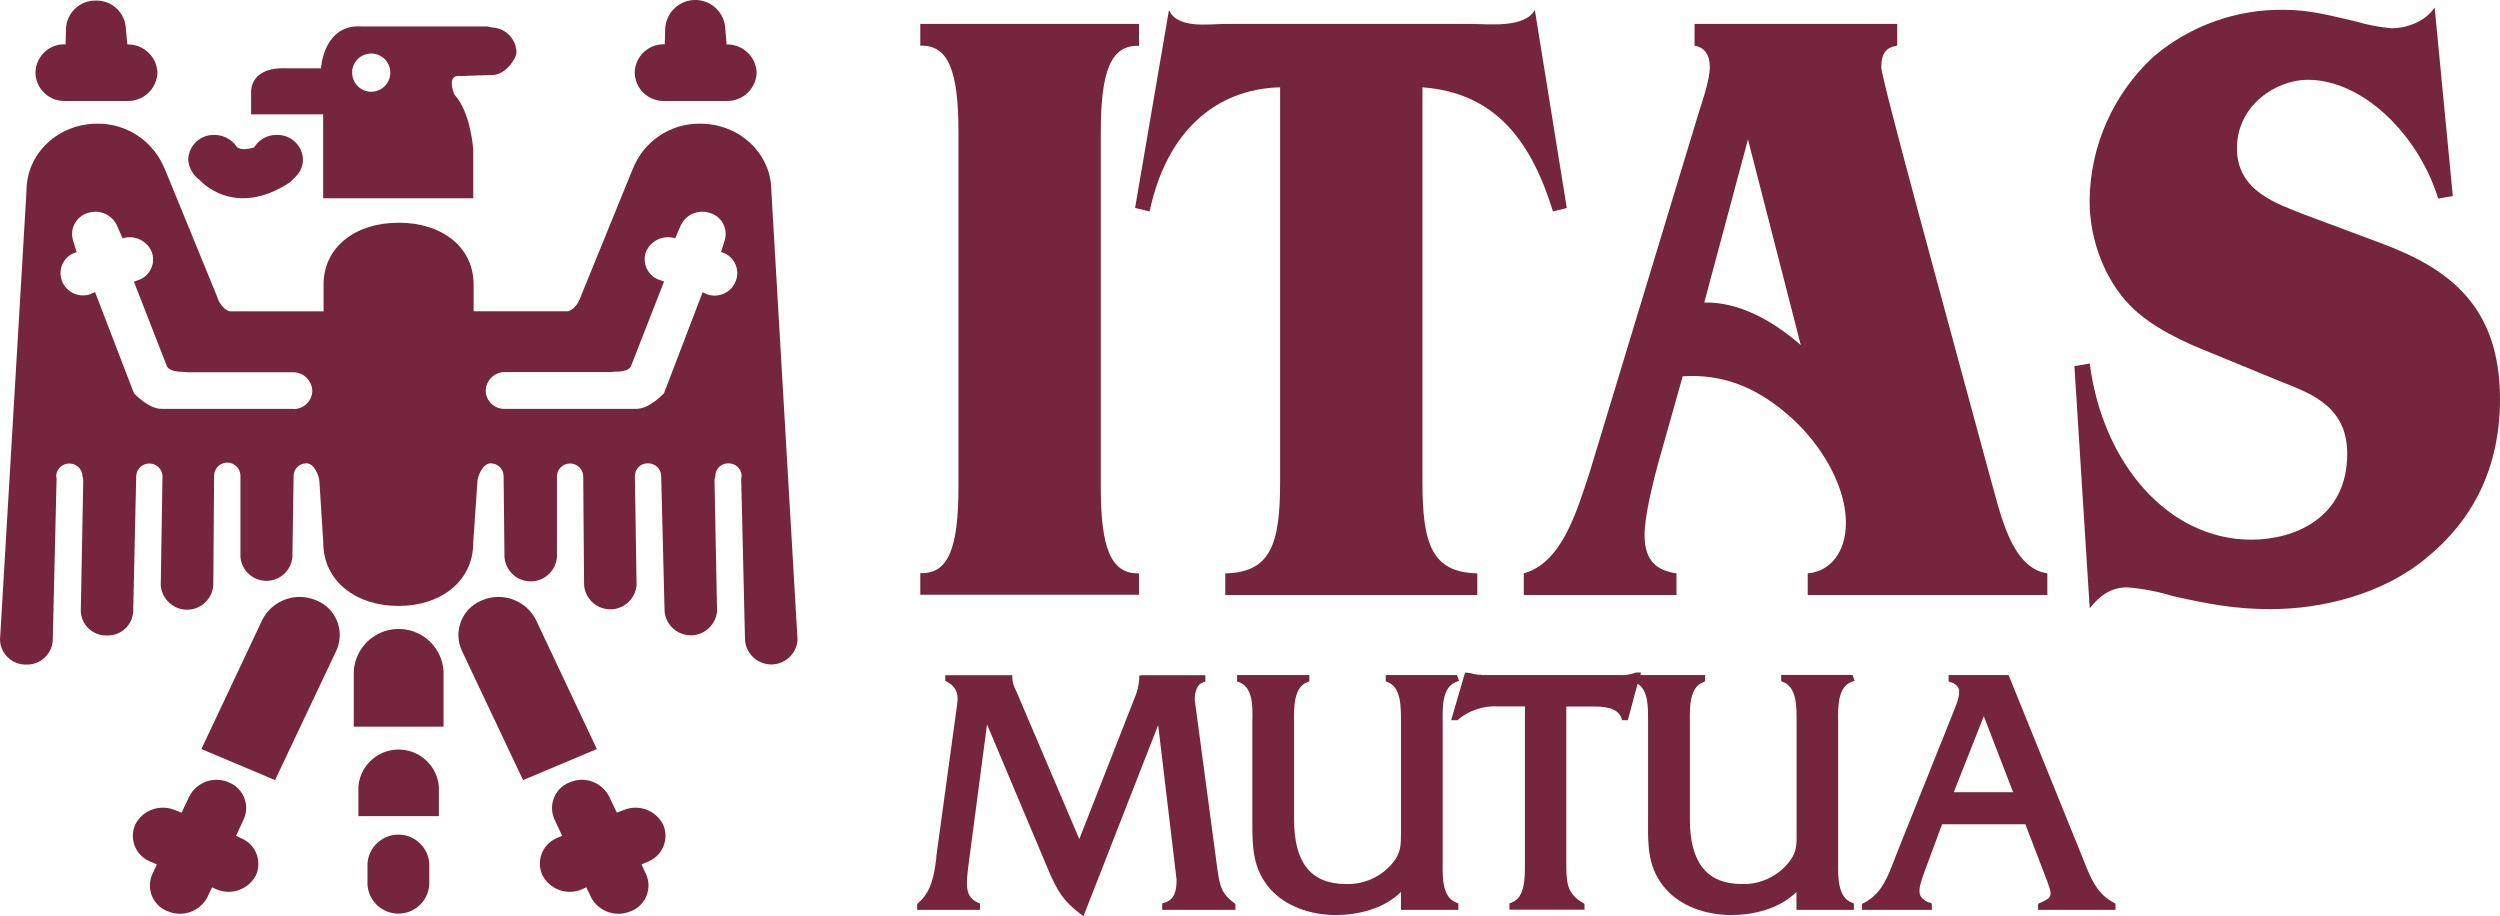 <?xml version="1.0" encoding="UTF-8"?>
<svg id="Livello_1" data-name="Livello 1" xmlns="http://www.w3.org/2000/svg" viewBox="0 0 432.99 158.69">
  <defs>
    <style>
      .cls-1 {
        fill: #75253e;
      }
    </style>
  </defs>
  <path class="cls-1" d="M197.27,99.3c-4.93.15-6.62-4.51-6.62-15V22.94c0-10.52,1.69-15.19,6.62-15v-3.79h-37.88v3.76c4.94-.16,6.61,4.51,6.61,15v61.35c0,10.53-1.67,15.19-6.61,15v3.75h37.88v-3.71Z"/>
  <path class="cls-1" d="M246.35,15.12c11.79.91,18.52,8.13,22.61,21.5l2.4-.6-5.53-34.28c-1.8,3.16-8.05,2.41-10.7,2.41h-43.17c-2.52,0-8.05.9-9.5-2.41l-5.87,34.28,2.52.6c2.88-13.68,11.3-21.2,22.6-21.5v68.4c0,10.82-1.68,15.62-9.5,15.78v3.75h43.65v-3.75c-7.81-.16-9.5-5-9.5-15.78V15.12Z"/>
  <path class="cls-1" d="M311.89,59.77c-4.82-4.21-10.71-7.52-16.72-7.37l7.57-28.25,9.15,35.62ZM291.44,65.17c6.73-.44,12.63,1.81,18.16,6.62,4.69,3.9,10.1,11.42,10.1,18.79,0,5.11-2.77,8.42-6.61,8.72v3.75h41.5v-3.75c-6.37-.91-8.18-10.68-10-17-8.3-30.67-18.76-68.7-18.76-70.66,0-2.55,1-3.46,2.76-3.75v-3.74h-35.1v3.76c1.68.29,2.64,1.49,2.64,3.75s-1.44,6.32-2,8.13l-18.92,62.37c-2.29,6.91-4.81,15.33-11.3,17.14v3.75h26.45v-3.75c-3.25-.46-5.53-2-5.53-6.62,0-3.31,1.44-9,2.28-12.17l4.33-15.34Z"/>
  <path class="cls-1" d="M421.67,1.29c-1.68,2.56-5.05,3.61-7.45,3.61-2.12-.19-4.21-.59-6.25-1.2-4.45-1-7.82-2-12.39-2-8.27-.12-16.31,2.76-22.61,8.12-6.98,6.45-10.99,15.5-11.06,25,0,6.91,2.77,13.83,7.1,18.18,3.73,3.76,9.37,6.32,13.94,8.12l12.15,5c5.05,2,11.43,4.2,11.43,12.47,0,11.13-9.14,14.88-16.6,14.88-14.31,0-25.73-13.07-28-30.51l-2.65.45,2.65,41.94c1.8-2.26,3.73-3.62,6.49-3.62,2.69.21,5.36.72,7.94,1.52,6,1.34,10.7,2.25,16.84,2.25,9,0,19.47-2.56,27.05-8.87,7.94-6.46,12.74-15.48,12.74-27.5,0-16.23-9-22.56-19.95-26.76l-14.08-5.26c-4.44-1.81-11.53-3.91-11.53-11.42s6.85-11.87,12.26-11.87c9.61,0,19.23,9.61,22.6,20.58l2.53-.45-3.15-32.66Z"/>
  <path class="cls-1" d="M320.72,156.32l.36.15v1.11h-9.94v-3.1c-3,3-7.63,4-11.25,4-4.59,0-8.71-1.59-11.27-4.38-3.22-3.54-3.22-7.51-3.18-11.75v-17.37c0-2.42.07-5.42-1.81-6.55l-1.7,6.3h-1l-.1-.36c-.55-1.42-2-2-4.67-2h-4.88v27c0,3.33,0,5.32,2.86,7l.29.18v1h-13v-1.08l.37-.15c2.38-.86,2.31-4.37,2.31-6.9v-27.08h-4.73c-2.46-.12-4.88.68-6.79,2.24l-.14.15h-1.12l2.42-8.25.79.08c.48.15.98.25,1.48.29.22,0,.48,0,.69.07h23.82c.87.05,1.75-.07,2.57-.36l.22-.08h.9l-.11.44h11.21v1.08l-.33.15c-2.38.9-2.35,4.37-2.31,6.94v16.84c0,7.52,3,11.18,9,11.18,3.26.1,6.36-1.39,8.32-4,1.19-1.59,1.19-2.89,1.16-4.88v-19.16c0-2.57.08-6-2.31-6.94l-.36-.15v-1.08h12.36l.36,1-.5.18c-2.42.9-2.39,4.26-2.35,7v24.3c-.03,2.57-.06,6.04,2.36,6.94Z"/>
  <path class="cls-1" d="M252.22,156.32l.36.15v1.11h-9.94v-3.1c-3,3-7.63,4-11.25,4-4.59,0-8.71-1.59-11.27-4.38-3.22-3.54-3.22-7.51-3.22-11.78v-17.34c.07-2.64.11-5.93-2.28-6.83l-.36-.11v-1.12h12.51v1.08l-.36.15c-2.35.9-2.32,4.37-2.28,6.94v16.84c0,7.52,2.93,11.18,9,11.18,3.27.1,6.38-1.39,8.35-4,1.16-1.59,1.16-2.89,1.16-4.88v-19.14c0-2.57.07-6-2.28-6.94l-.36-.15v-1.08h12.36l.33,1-.47.18c-2.43.9-2.39,4.26-2.35,7v24.28c-.04,2.57-.08,6.04,2.35,6.94Z"/>
  <path class="cls-1" d="M213.76,156.39l.21.19v1h-12.68v-1.12l.39-.11c1.74-.54,2.1-2,2.1-4l-3.19-26.77-12.94,33.11-.58-.43c-3-2.31-3.94-4-5.46-7.48l-10.66-25.31-3.18,24.11c-.5,3.83-.64,5.75,1.63,6.76l.33.14v1.1h-10.88v-1l.18-.18c2.31-2,2.71-4.66,3.14-7.77v-.33l3.51-25.63c.25-1.59.54-3.4-1.67-4.59l-.29-.14v-1h11.61v.54c.05.75.27,1.48.65,2.14l.18.43,10.77,25.27,9.51-24.26c.5-1.11.8-2.3.87-3.51v-.54l.54-.07h10.91v1.12l-.36.11c-1.37.39-1.48,2.42-1.48,3l3.94,29.46c.4,2.8.73,4.21,2.9,5.76Z"/>
  <path class="cls-1" d="M366.15,156.36c-3-1.52-4.08-4.34-5.28-7.38l-12.86-31.74-.15-.32h-10.37v1.12l.36.11c.57.13,1.05.5,1.34,1,.39.87-.15,2.36-.65,3.62l-10.16,25.37-.33.87c-1.15,3-2.24,5.86-5.24,7.38l-.32.14v1.05h12.1v-1.08l-.32-.15c-.7-.16-1.31-.61-1.67-1.23-.43-.9.08-2.38.76-4.26l3-8.1h14.43l3.39,8.86c1.38,3.58,1.45,3.72-.86,4.77l-.33.14v1.05h13.41v-1.05l-.25-.17ZM348.66,137.2h-10.27l5.2-13.16,5.07,13.16Z"/>
  <path class="cls-1" d="M22.06,7.7c2.78-.07,5.1,2.1,5.21,4.88-.1,2.79-2.42,4.98-5.21,4.91h-10.7c-2.76.12-5.09-2.02-5.22-4.77,0-.05,0-.09,0-.14.05-2.76,2.32-4.96,5.08-4.91.05,0,.09,0,.14,0l.07-2.69C11.54,2.22,13.83.06,16.59.1c2.79-.07,5.12,2.12,5.21,4.91l.26,2.69Z"/>
  <path class="cls-1" d="M125.84,7.7c2.78-.07,5.1,2.1,5.21,4.88-.1,2.79-2.42,4.98-5.21,4.91h-10.71c-2.76.11-5.09-2.04-5.2-4.8,0-.04,0-.08,0-.11.05-2.76,2.32-4.96,5.09-4.91.04,0,.08,0,.11,0l.08-2.69c.13-2.87,2.56-5.1,5.43-4.98,2.7.12,4.86,2.28,4.98,4.98l.22,2.72Z"/>
  <path class="cls-1" d="M47.64,135.11l10.63-22.46c1.47-3.26.03-7.09-3.23-8.56-.12-.05-.24-.1-.36-.15-3.49-1.45-7.51.03-9.24,3.39l-10.56,22.4,12.76,5.38Z"/>
  <path class="cls-1" d="M40.88,144.76l1.32-2.84c1.1-2.39.05-5.22-2.33-6.31-.09-.04-.18-.08-.28-.12-2.57-1.11-5.56-.03-6.82,2.48l-1.32,2.77-1.1-.41c-2.58-1.12-5.59-.07-6.9,2.42-1.11,2.41-.06,5.27,2.36,6.38.09.04.19.08.28.12l1.1.48v-.07l-.8,1.73c-1.09,2.39-.04,5.22,2.35,6.31.1.04.19.08.29.12,2.58,1.12,5.58.06,6.89-2.42l.15-.34.66-1.38.74.34c2.57,1.11,5.57.05,6.86-2.44,1.08-2.41,0-5.25-2.41-6.33-.08-.03-.15-.07-.23-.1l-.81-.39Z"/>
  <path class="cls-1" d="M74.35,153.21c-.18,2.95-2.72,5.2-5.68,5.02-2.7-.17-4.86-2.32-5.02-5.02v-3.63c.18-2.95,2.72-5.2,5.68-5.02,2.7.17,4.86,2.32,5.02,5.02v3.63Z"/>
  <path class="cls-1" d="M90.59,135.11l-10.62-22.46c-1.47-3.25-.03-7.08,3.22-8.55.13-.06.25-.11.38-.16,3.49-1.45,7.51.03,9.24,3.39l10.56,22.4-12.78,5.38Z"/>
  <path class="cls-1" d="M97.36,144.76l-1.32-2.84c-1.09-2.38-.05-5.2,2.33-6.3.1-.05.21-.09.32-.13,2.57-1.11,5.56-.02,6.82,2.48l1.32,2.77,1.1-.41c2.58-1.12,5.58-.06,6.89,2.42,1.11,2.41.06,5.27-2.36,6.38-.09.04-.19.08-.28.12l-1.1.48v-.07l.81,1.73c1.09,2.4.03,5.23-2.37,6.32-.09.04-.18.08-.27.11-2.58,1.12-5.58.06-6.9-2.42l-.14-.34-.66-1.39-.74.35c-2.59,1.13-5.62.04-6.89-2.49-1.08-2.41,0-5.25,2.41-6.33.08-.03.15-.07.23-.1l.8-.34Z"/>
  <path class="cls-1" d="M44.18,25.28c.86-1.22,2.27-1.94,3.76-1.91,2.43-.07,4.46,1.84,4.53,4.27,0,0,0,0,0,0,0,1.14-.47,2.23-1.32,3l-.91.92c-9.76,6.45-15.65-.37-15.65-.37-1.16-.83-1.89-2.13-2-3.55.08-2.43,2.1-4.34,4.53-4.27,1.44,0,2.8.65,3.69,1.78,0,0,.36,1.24,3.21.38l.16-.25Z"/>
  <path class="cls-1" d="M127.49,48.52c-.7,2.06-2.93,3.17-4.99,2.47,0,0,0,0,0,0l-.81-.37-6.69,17.49s-2.56,2.77-4.83,2.7h-22.75c-1.77.06-3.24-1.33-3.3-3.1,0,0,0-.02,0-.02.03-1.8,1.5-3.24,3.3-3.25h18.28l.73-.06c2.64.06,2.87-1,2.87-1l5.71-14.62-.55-.2c-2.03-.55-3.23-2.65-2.67-4.68.01-.05.03-.09.04-.14.79-2.04,3.02-3.12,5.11-2.47l.84-1.94c.77-2.05,3.01-3.13,5.1-2.47,2.03.55,3.22,2.64,2.67,4.66-.01.05-.03.09-.04.14l-.63,2c2.01.52,3.21,2.57,2.69,4.57-.02.08-.04.16-.07.24v.05ZM50.77,70.81h-22.74c-2.27.07-4.83-2.7-4.83-2.7l-6.74-17.53-.8.37c-2.05.7-4.29-.39-4.99-2.44,0,0,0-.02,0-.03-.65-1.97.42-4.1,2.4-4.75.07-.02.14-.04.21-.06l-.62-2c-.63-2,.48-4.13,2.47-4.76.05-.02.1-.03.15-.04,2.09-.67,4.33.42,5.1,2.47l.85,1.94c2.09-.66,4.32.43,5.1,2.47.65,2-.44,4.14-2.44,4.79-.05.01-.09.03-.14.04l-.56.2,5.71,14.63s.24,1,2.88,1l.73.06h18.27c1.8,0,3.28,1.45,3.31,3.25-.05,1.77-1.53,3.17-3.3,3.12,0,0,0,0-.01,0v-.03ZM133.59,33.04c0-6.43-5.5-11.62-12.32-11.62-5.16-.08-9.82,3.07-11.68,7.88l.15-.41-9.15,22.46s-.59,2.07-2.2,2.56h-16.36v-4.63c-.02-6.7-5.74-10.7-12.86-10.7h-.22c-7.11,0-12.91,4-12.91,10.71v4.63h-16.27c-1.61-.5-2.18-2.57-2.18-2.57l-9.2-22.46.14.41c-1.87-4.79-6.51-7.93-11.66-7.88-6.82,0-12.28,5.16-12.28,11.62L0,110.82c.09,2.45,2.14,4.36,4.59,4.28,2.43.06,4.46-1.85,4.55-4.28l.66-27.93-.07-.49c.08-1.26,1.17-2.21,2.43-2.12,1.14.08,2.05.98,2.12,2.12l.14.69-.43,22.75c.09,2.42,2.12,4.3,4.54,4.22,2.42.08,4.45-1.8,4.54-4.22l.52-23.44c.08-1.26,1.17-2.21,2.43-2.12,1.14.08,2.05.98,2.12,2.12l-.3,18.94c.17,2.51,2.34,4.41,4.85,4.25,2.28-.15,4.1-1.97,4.25-4.25l.14-18.94c0-1.26,1.02-2.28,2.28-2.28s2.28,1.02,2.28,2.28v14.1c.23,2.49,2.44,4.31,4.92,4.08,2.16-.2,3.87-1.91,4.08-4.08l.21-14.1c.02-1.2,1-2.17,2.21-2.15.02,0,.05,0,.07,0,1.25,0,2.2,2.15,2.2,3.33l.66,10.43c0,6.72,5.8,10.93,12.91,10.93h.22c7.12,0,12.84-4.21,12.84-10.93l.71-10.43c0-1.18,1-3.33,2.28-3.33,1.22-.02,2.23.93,2.27,2.15l.15,14.1c.2,2.51,2.4,4.38,4.91,4.18,2.23-.18,3.99-1.95,4.18-4.18v-14.1c.08-1.26,1.17-2.21,2.43-2.12,1.14.08,2.05.98,2.12,2.12l.15,18.94c.2,2.51,2.4,4.38,4.91,4.18,2.23-.18,3.99-1.95,4.18-4.18l-.29-18.94c.02-1.2,1-2.17,2.21-2.15.02,0,.05,0,.07,0,1.22-.02,2.23.93,2.27,2.15l.59,23.44c.2,2.51,2.4,4.38,4.91,4.18,2.23-.18,3.99-1.95,4.18-4.18l-.44-22.75.15-.69c.02-1.2,1-2.17,2.21-2.15.02,0,.05,0,.07,0,1.22-.02,2.23.93,2.27,2.15l-.08.49.66,27.93c.17,2.51,2.34,4.41,4.85,4.25,2.28-.15,4.1-1.97,4.25-4.25l-4.54-77.78Z"/>
  <path class="cls-1" d="M61.27,125.86v-9.62c.27-4.29,3.96-7.56,8.26-7.29,3.92.24,7.05,3.37,7.29,7.29v9.62h-15.55Z"/>
  <path class="cls-1" d="M62.07,141.35v-5.18c.36-3.85,3.77-6.68,7.62-6.32,3.35.31,6.01,2.97,6.32,6.32v5.18h-13.94Z"/>
  <path class="cls-1" d="M60.98,12.58c0-1.83,1.48-3.31,3.31-3.31,1.83,0,3.31,1.48,3.31,3.31,0,1.83-1.48,3.31-3.31,3.31,0,0,0,0,0,0-1.82,0-3.3-1.49-3.3-3.31ZM85.26,12.99c2.28,0,4.19-2.84,4.19-3.94-.06-2.31-1.89-4.18-4.19-4.29l-.88-.18h-21.79c-6.58-.42-7,7.26-7,7.26h-5.86c-6.6-.34-6.24,4.15-6.24,4.15v3.81h12.48v14.54h26v-8.31s-.37-6.56-3.3-9.69c0,0-1.47-3.52,1.1-3.17l5.49-.18Z"/>
</svg>